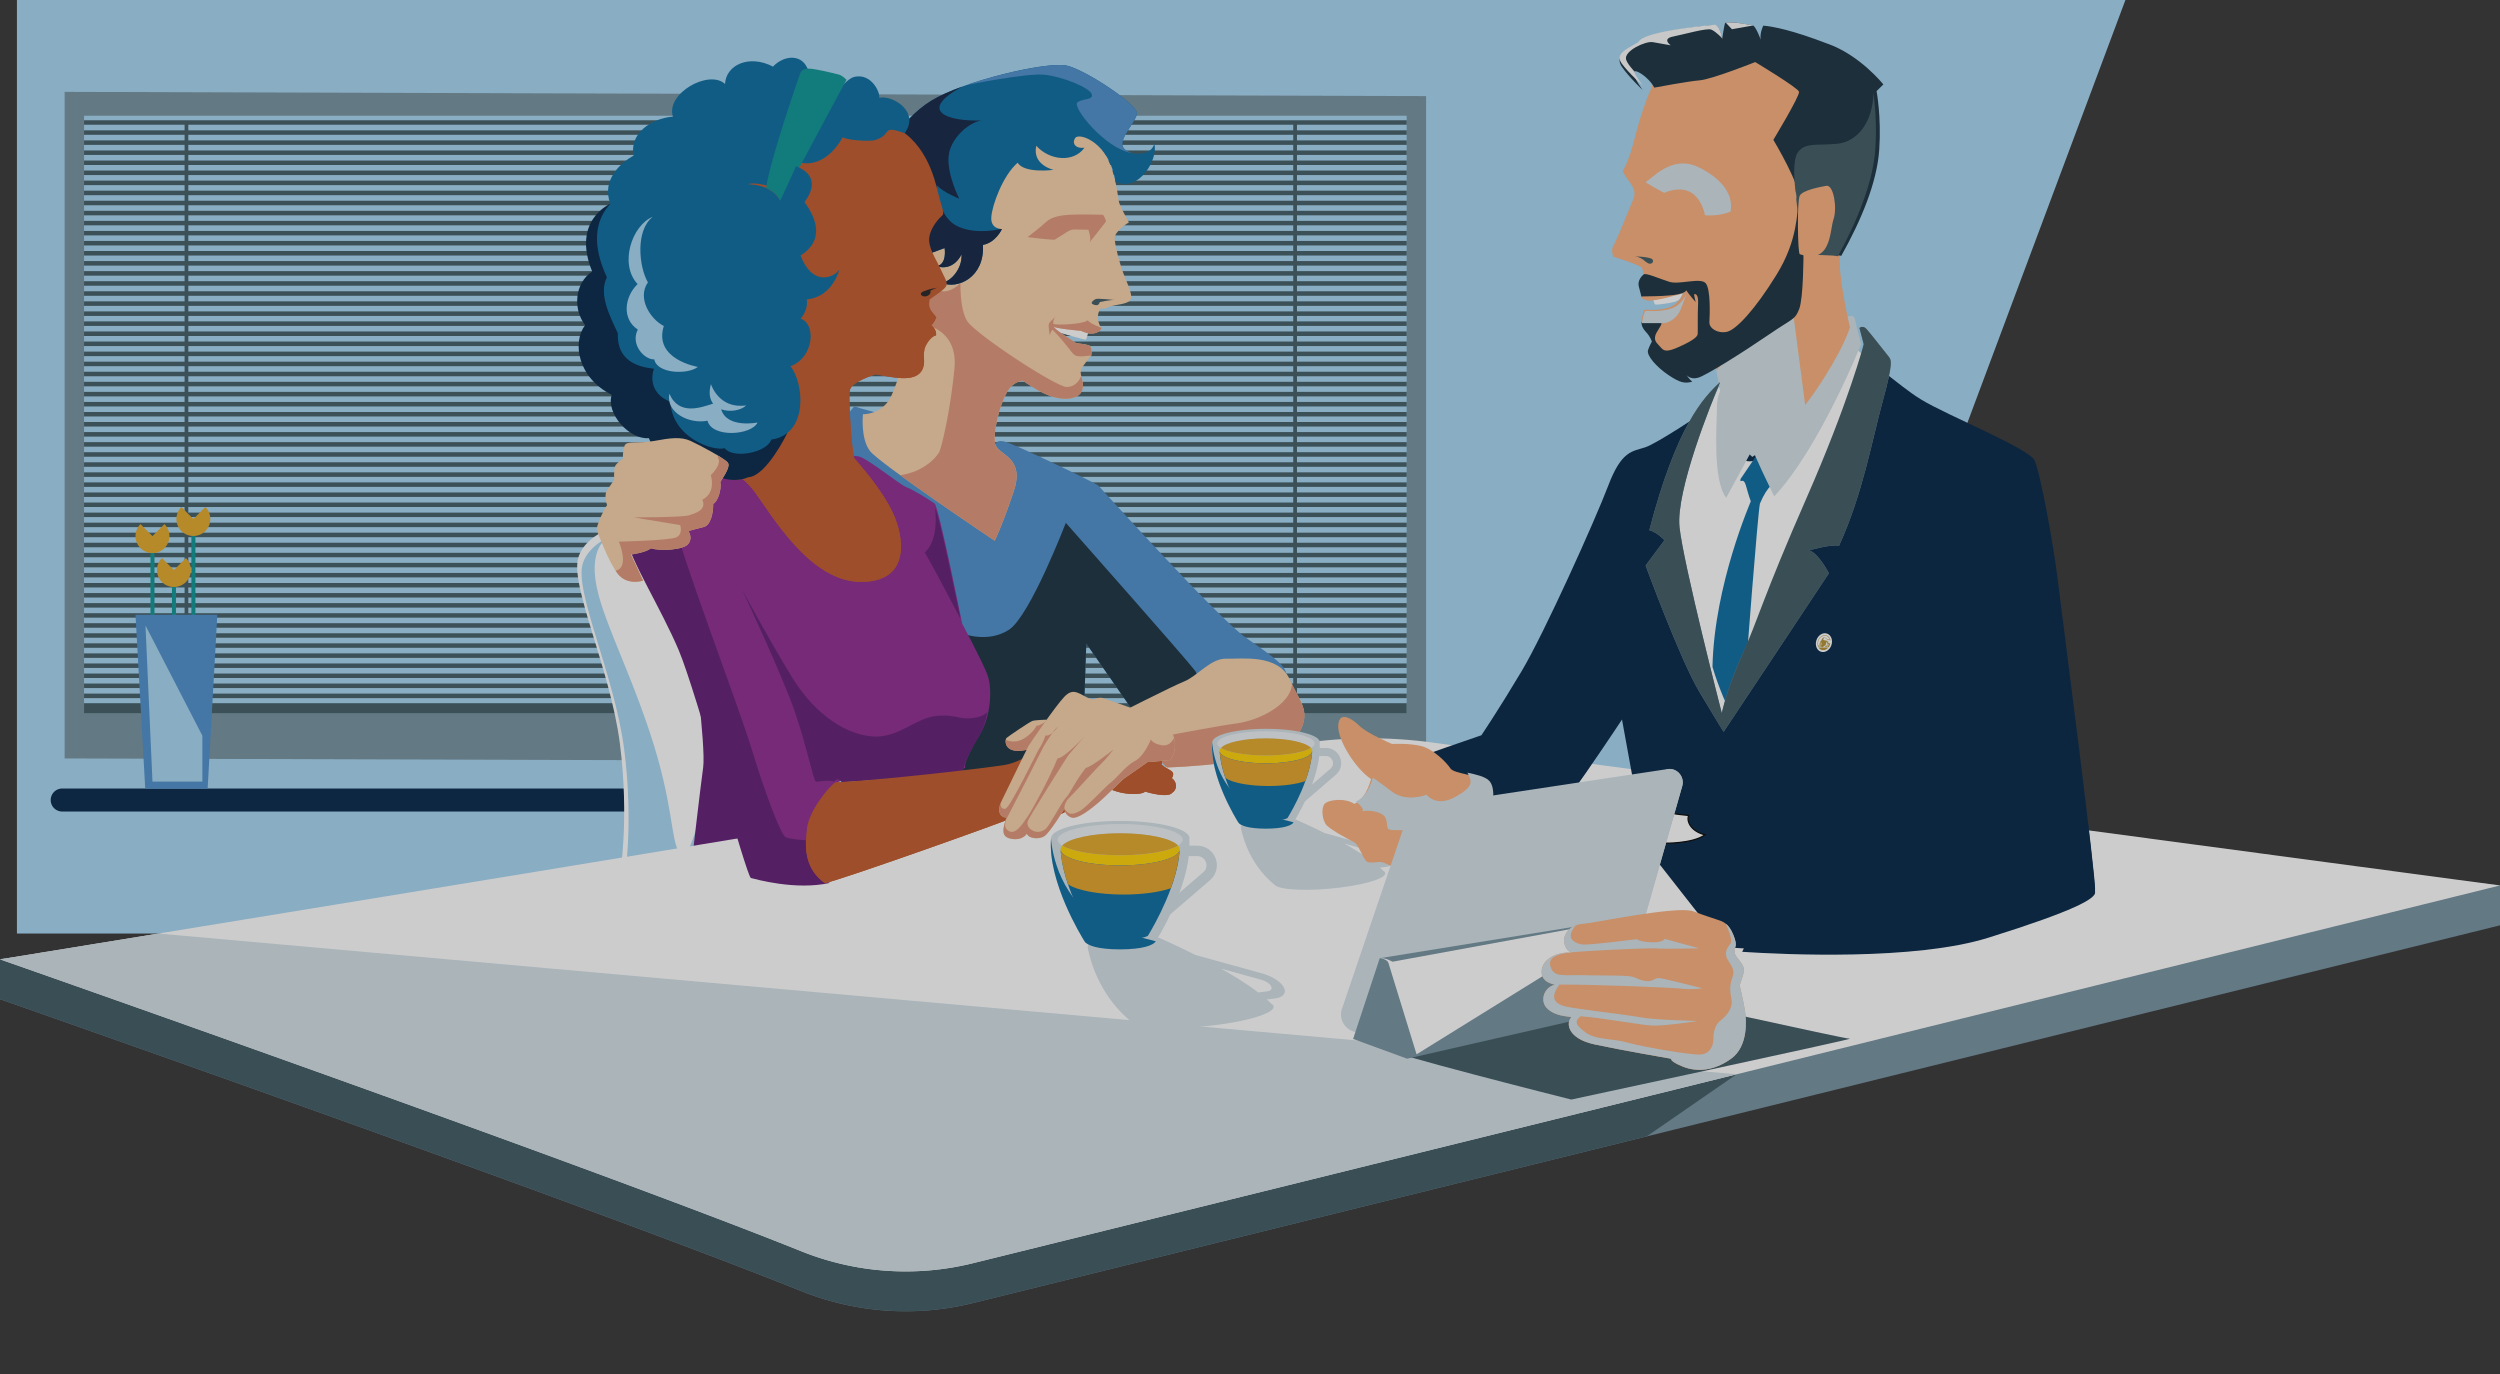 <svg width="673" height="370" xmlns="http://www.w3.org/2000/svg">
    <rect width="100%" height="100%" fill="#333333" stroke="none"/>
    <g fill-rule="nonzero" fill="none" opacity=".75">
        <path fill="#A6D5F2" d="M4.554 0v251.31h473.684L572.164 0z"/>
        <path fill="#73909E" d="M383.905 205.302 17.4 204.17V24.732l366.504 1.145z"/>
        <path fill="#A6D5F2" d="M22.623 31.159h356.059v160.78H22.622z"/>
        <path fill="#3E5A63" d="M22.623 32.371h356.059v1.213H22.622zM22.623 35.08h356.059v1.213H22.622zM22.623 37.789h356.059v1.213H22.622zM22.623 40.498h356.059v1.213H22.622zM22.623 43.207h356.059v1.213H22.622zM22.623 45.916h356.059v1.213H22.622zM22.623 48.625h356.059v1.213H22.622zM22.623 51.334h356.059v1.213H22.622zM22.623 54.043h356.059v1.213H22.622zM22.623 56.752h356.059v1.213H22.622zM22.623 59.45h356.059v1.213H22.622zM22.623 62.159h356.059v1.213H22.622zM22.623 64.868h356.059v1.213H22.622zM22.623 67.577h356.059v1.213H22.622zM22.623 70.286h356.059v1.213H22.622zM22.623 72.994h356.059v1.213H22.622zM22.623 75.703h356.059v1.213H22.622zM22.623 78.412h356.059v1.213H22.622zM22.623 81.121h356.059v1.213H22.622zM22.623 83.83h356.059v1.213H22.622zM22.623 86.528h356.059v1.213H22.622zM22.623 89.237h356.059v1.213H22.622zM22.623 91.946h356.059v1.213H22.622zM22.623 94.655h356.059v1.213H22.622zM22.623 97.364h356.059v1.213H22.622zM22.623 100.073h356.059v1.213H22.622zM22.623 102.782h356.059v1.213H22.622zM22.623 105.491h356.059v1.213H22.622zM22.623 108.2h356.059v1.213H22.622zM22.623 110.908h356.059v1.213H22.622zM22.623 113.606h356.059v1.213H22.622zM22.623 116.315h356.059v1.213H22.622zM22.623 119.024h356.059v1.213H22.622zM22.623 121.733h356.059v1.213H22.622zM22.623 124.442h356.059v1.213H22.622zM22.623 127.151h356.059v1.213H22.622zM22.623 129.86h356.059v1.213H22.622zM22.623 132.569h356.059v1.213H22.622zM22.623 135.278h356.059v1.213H22.622zM22.623 137.987h356.059v1.213H22.622zM22.623 140.696h356.059v1.213H22.622zM22.623 143.393h356.059v1.213H22.622zM22.623 146.102h356.059v1.213H22.622zM22.623 148.811h356.059v1.213H22.622zM22.623 151.52h356.059v1.213H22.622zM22.623 154.229h356.059v1.213H22.622zM22.623 156.938h356.059v1.213H22.622zM22.623 159.647h356.059v1.213H22.622zM22.623 162.356h356.059v1.213H22.622zM22.623 165.065h356.059v1.213H22.622zM22.623 167.774h356.059v1.213H22.622zM22.623 170.471h356.059v1.213H22.622zM22.623 173.18h356.059v1.213H22.622zM22.623 175.889h356.059v1.213H22.622zM22.623 178.598h356.059v1.213H22.622zM22.623 181.307h356.059v1.213H22.622zM22.623 184.016h356.059v1.213H22.622zM22.623 186.725h356.059v1.213H22.622zM22.623 189.309h356.059v2.675H22.622z"/>
        <path fill="#3E5A63" d="M49.688 32.984h1v157.663h-1zM348.14 32.984h1v157.663h-1z"/>
        <path d="M551.398 218.462H16.744a3.09 3.09 0 0 1-3.093-3.094 3.09 3.09 0 0 1 3.093-3.095H551.41a3.09 3.09 0 0 1 3.093 3.095 3.107 3.107 0 0 1-3.105 3.094z" fill="#002246"/>
        <path fill="#079393" d="M40.511 144.821h1.076v30.388h-1.076z"/>
        <path d="m41.044 144.323-3.229-3.23a4.578 4.578 0 0 0 0 6.46 4.573 4.573 0 0 0 6.457 0 4.578 4.578 0 0 0 0-6.46l-3.228 3.23z" fill="#E2A525"/>
        <path fill="#079393" d="M46.289 153.957h1.076v30.388h-1.076z"/>
        <path d="m46.821 153.458-3.228-3.23a4.578 4.578 0 0 0 0 6.46 4.573 4.573 0 0 0 6.457 0 4.578 4.578 0 0 0 0-6.46l-3.229 3.23z" fill="#E2A525"/>
        <path fill="#079393" d="M51.523 140.22h1.076v30.388h-1.076z"/>
        <path d="m52.055 139.72-3.229-3.23a4.578 4.578 0 0 0 0 6.461 4.573 4.573 0 0 0 6.458 0 4.578 4.578 0 0 0 0-6.46l-3.229 3.23z" fill="#E2A525"/>
        <path fill="#498DCB" d="M55.895 212.285h-16.8l-2.617-46.778h22.023z"/>
        <path fill="#A6D5F2" d="m39.163 168.375 15.316 29.673v12.355H41.044z"/>
        <path d="M169.284 140.752s-10.864 1.69-13.504 9.034c-2.64 7.345 8.44 29.912 11.08 50.303 2.639 20.39 0 35.771 0 35.771l19.428-4.284s8.406-6.597 9.267-20.062c.86-13.466-11.714-63.893-26.271-70.762z" fill="#FFF"/>
        <g fill="#A6D5F2">
            <path d="M190.48 208.295c-.057 4.307-4.815 25.366-7.455 21.535-2.64-3.83-1.518-12.932-8.122-32.756-6.594-19.825-14.252-33.245-14.784-42.754-.317-5.792 1.7-8.376 3.33-9.521-2.673 1.383-5.358 3.49-6.49 6.676-2.64 7.345 8.439 29.912 11.079 50.302 2.64 20.391 0 35.772 0 35.772l19.428-4.284s4.17-3.299 6.933-9.952c-1.756-8.229-3.885-17.523-3.92-15.018z"/>
        </g>
        <path d="M186.288 172.296s3.795 28.609 3.002 34.31c-.793 5.701-3.002 24.97-3.002 24.97l24.72-4.489-24.72-54.79z" fill="#601973"/>
        <path d="M503.83 147.326s35.99 1.69 38.63 9.034c2.64 7.345-8.44 29.912-11.08 50.303-2.639 20.39 0 35.771 0 35.771l-19.428-4.284s-33.125-8.07-33.974-21.536c-.861-13.465 11.306-62.43 25.852-69.288z" fill="#FFF"/>
        <g fill="#A6D5F2">
            <path d="M507.772 214.857c.057 4.308 4.815 25.367 7.454 21.536 2.64-3.831 1.518-12.933 8.123-32.757 6.593-19.824 14.251-33.244 14.784-42.754.317-5.792-1.7-8.376-3.331-9.52 2.674 1.382 5.358 3.49 6.491 6.675 2.64 7.345-8.44 29.912-11.08 50.303-2.639 20.391 0 35.772 0 35.772l-19.428-4.285s-4.169-3.298-6.933-9.951c1.756-8.218 3.886-17.523 3.92-15.019z"/>
        </g>
        <g>
            <path d="M385.468 210.607 673 238.297V249.1L261.895 350.793a75.35 75.35 0 0 1-46.153-3.208C155.667 323.476 0 268.99 0 268.99V258.19s282.683-35.307 346.69-46.732a125.013 125.013 0 0 1 38.778-.85z" fill="#73909E"/>
            <path d="M0 258.178v10.802s155.667 54.485 215.754 78.594a75.35 75.35 0 0 0 46.153 3.207l181.382-44.862 24.221-16.73-326.57-48.999C65.706 249.972 0 258.178 0 258.178z" fill="#3C5762"/>
            <path d="M385.468 199.873 673 238.365 261.895 340.06a75.35 75.35 0 0 1-46.153-3.208C155.667 312.743 0 258.257 0 258.257s271.978-44.204 346.69-57.545a125.36 125.36 0 0 1 38.778-.839z" fill="#FFF"/>
            <path d="M42.607 251.31C16.562 255.56 0 258.256 0 258.256s155.667 54.486 215.754 78.594a75.35 75.35 0 0 0 46.153 3.208L467.52 289.2 42.607 251.309z" fill="#D1DFE6"/>
        </g>
        <path d="M268.024 119.817s-.17-1.507 2.311-.974c2.481.532 24.697 11.22 25.33 11.878.635.658 32.299 35.772 39.685 40.918 7.386 5.146 11.476 7.923 10.955 10.688-.533 2.777-35.232 12.412-37.6 12.933-2.379.533-4.191-4.624-4.191-4.624l-12.077-17.422s-1.053 28.937-.838 30.24c.215 1.304-44.114 11.279-45.496 11.506-1.393.226-22.634-96.4-22.102-97.194.532-.794 5.676-8.626 6.072-8.342.385.306 37.951 10.393 37.951 10.393z" fill="#498DCB"/>
        <path d="M321.756 180.616c-2.243-3.038-34.836-39.864-34.836-39.864s-9.63 25.084-15.305 28.779c-5.675 3.695-12.405 1.054-12.801.93l-6.31 39.863s19.236-3.503 25.603-2.811c7.612-1.904 13.56-3.56 13.48-4.035-.215-1.304.839-30.24.839-30.24l12.076 17.42s1.824 5.146 4.192 4.625c.521-.114 2.583-.669 5.506-1.485 3.738-3.196 9.73-10.235 7.556-13.182z" fill="#142E3D"/>
        <path d="M300.254 192.506s15.316-7.787 18.636-9.113c3.319-1.326 7.091-6.2 11.181-6.075 4.09.136 13.99-1.417 17.152 5.621 3.16 7.04 6.072 8.626 1.71 15.755-4.35 7.13-34.835 7.9-34.835 7.9l-13.844-14.088z" fill="#F7CFA7"/>
        <path d="M332.847 194.75c-4.543.59-18.908 3.287-25.852 4.613l7.114 7.243s30.474-.77 34.836-7.9c4.09-6.699 1.778-8.501-1.145-14.542-.362 5.53-8.893 9.793-14.953 10.586z" fill="#DF9477"/>
        <g>
            <path d="M292.913 89.724s-.442 1.428-.544 1.678c-.102.25-7.918-2.075-7.918-2.075s-1.031-1.518-.782-1.428c.25.091 1.087 0 1.087 0l6.775.737 1.382 1.088z" fill="#FFF"/>
            <path d="M302.486 73.777c-1.133-2.981-2.266-7.368-2.413-9.499-.136-2.13 3.829-4.398 3.829-4.398s-1.847-3.264-2.55-5.1c-.713-1.848-.566-12.48-8.643-18.997-8.077-6.517-25.648-6.948-35.99-1.564-10.344 5.384-13.176 16.73-13.323 25.095-.148 8.365 1.416 18.146 13.322 21.83 0 0 .283 6.234.714 7.798.43 1.564 16.154 12.763 22.102 16.163 5.948 3.4 10.91 2.55 11.76 0 .849-2.55-.998-4.25-.137-5.814.85-1.565 2.617-3.593 2.617-3.593s.43-1.984-.589-2.743c-1.87-.522-3.455-.454-3.727-.726-.499-.499-5.574-3.412-5.79-4.33.352.567 7.263 1.156 7.263 1.156s1.8.805 2.65.737c2.13.148 2.957-1.394 2.957-1.394s-1.416-1.825-.85-4.092c.567-2.267.998-.6 2.266-1.45 1.28-.85 4.396-.715 5.948-1.7 1.563-.998-.283-4.399-1.416-7.38z" fill="#F7CFA7"/>
            <path d="M300.039 80.759s-4.362-.465-4.962-.284c-.6.182-1.314.816-1.167 1.168.147.351 1.2.668 1.631.43.43-.249.533-.77.533-.77s2.911-.612 3.965-.544z" fill="#3C5762"/>
            <path d="M269.723 61.66s-3.081.102-2.866-3.185c.215-3.298 3.138-11.267 7.092-14.667 1.824 2.981 9.663 1.916 9.663 1.916s-5.811-1.281-4.644-6.484c3.613 4.035 10.093 4.568 12.96.533-2.334.317-3.512-1.168-2.447-2.664 1.064-1.485 9.232 1.258 10.773 11.788 6.333 3.095 11.646-6.154 10.479-10.2-.85 3.615-7.114 3.297-8.394.951-1.28-2.335 3.511-6.8 3.715-9.135.204-2.335-13.707-11.698-18.919-12.865-5.21-1.168-27.63 4.035-36.444 9.464-8.825 5.418-13.923 16.05-15.09 20.312-1.166 4.25 2.232 17.33 3.4 19.246-2.98 0-4.147-2.766-4.147-2.766s-1.597 3.831 1.167 7.764c-2.232-.532-3.512-5.848-3.512-5.848s-1.065 7.98 1.382 11.062c2.447 3.083 8.02 3.48 16.438 1.1-.93-4.285-.08-9.714-.08-9.714l4.033-1.485s.748 4.364-2.13 4.885c0 0 4.147 1.7 6.696-3.185.215 3.933-2.98 7.447-5.415 7.651 4.463 1.916 11.691-1.598 11.159-10.201 3.534-.657 5.131-4.273 5.131-4.273z" fill="#066AA0"/>
            <path d="M259.018 23.315c-3.274 1.19-6.197 2.482-8.315 3.786-8.825 5.418-13.923 16.05-15.09 20.311-1.167 4.25 2.232 17.33 3.398 19.246-2.979 0-4.146-2.765-4.146-2.765s-1.597 3.83 1.167 7.764c-2.232-.533-3.512-5.849-3.512-5.849s-1.065 7.969 1.382 11.063c2.447 3.083 8.02 3.48 16.438 1.1-.929-4.285-.08-9.714-.08-9.714l4.034-1.485s.747 4.364-2.13 4.885c0 0 4.146 1.7 6.695-3.185.215 3.933-2.98 7.447-5.415 7.65 4.464 1.916 11.691-1.597 11.159-10.2 3.512-.635 5.098-4.25 5.098-4.25s-.17 0-.408-.023c0 0-6.174 1.62-11.283-.613-5.098-2.232-5.846-9.464-5.846-11.164 1.915 2.018 6.06 3.616 6.06 3.616s-3.296-6.484-2.865-11.38c.43-4.885 5.528-9.25 8.927-9.68-9.222.306-17.412-2.505-5.268-9.113z" fill="#0D2142"/>
            <path d="M304.536 41.122c-.985-.295-1.812-.771-2.186-1.462-1.28-2.335 3.512-6.801 3.716-9.136.215-2.346-13.708-11.697-18.92-12.865-3.783-.85-16.675 1.678-26.825 5.203.634-.125 15.871-3.174 20.652-2.766 4.882.43 12.325 3.514 12.914 5.214.59 1.7-2.175 1.065-3.817 2.233-1.654 1.167 7.443 12.434 14.432 13.601 0-.011.023-.022.034-.022z" fill="#498DCB"/>
            <path d="M293.344 65.196s4.033-5.032 4.316-5.463c.283-.43-.703-1.916-.703-1.916s-6.117-.192-9.153 0c-2.436.148-4.792.601-6.208 1.939-1.416 1.348-4.973 4.08-4.973 4.08s4.961.635 7.227.714c3.33-1.915 3.897-2.765 5.313-2.765s3.83.068 3.83.068.849 2.425.35 3.343z" fill="#DF9477"/>
            <path d="M278.118 102.589s-4.124-1.19-6.514 2.176c-2.39 3.366-4.566 12.275-3.58 15.052.986 2.777 7.873 3.333 4.928 12.253-2.945 8.92-5.166 13.488-5.166 13.488s-31.029-20.787-33.6-24.154c-2.572-3.366-1.881-9.895-1.881-9.895s4.645.204 7.228-4.148c2.571-4.364 9.108-28.518 9.3-30.502.193-1.983-.793-4.953.793-4.16 1.586.794 0 3.956 3.365 5.747 3.353 1.769 25.127 24.143 25.127 24.143z" fill="#F7CFA7"/>
            <path d="M291.293 105.105c.521-1.575.023-2.822-.238-3.922 0 0-.963 2.993-3.886 2.993-2.922 0-24.832-14.418-26.848-17.818-2.006-3.4-1.745-10.167-1.745-10.167s-3.535 3.785-6.65 1.519c-3.115-2.267-3.229-4.364-3.229-4.364l-.532 2.584c.215.238.43.476.668.703 0 .08-.01.147-.01.226-.08.771-1.134 4.965-2.539 10.02-.01.034 11.839.272 10.65 12.355-1.19 12.082-3.558 21.58-4.158 22.578-.51.85-3.546 5.1-10.468 6.12 10.003 7.278 25.467 17.649 25.467 17.649s2.22-4.557 5.166-13.488c2.945-8.932-3.931-9.487-4.928-12.253-.986-2.777 1.19-11.686 3.58-15.052 1.064-1.496 2.47-2.097 3.704-2.29a90.472 90.472 0 0 0 4.226 2.63c5.959 3.378 10.92 2.527 11.77-.023zM256.095 80.93c.215.068.408.158.623.226 0 0 .011.136.023.352-.227-.204-.43-.397-.646-.578z" fill="#DF9477"/>
            <g fill="#DF9477">
                <path d="m284.167 85.292.284-.226s-.125.079-.284.226zM293.185 92.955c-1.87-.522-3.455-.454-3.727-.726-.499-.499-5.574-3.412-5.79-4.33.352.567 7.263 1.156 7.263 1.156s1.8.805 2.65.737c1.915.125 2.685-.918 2.912-1.303-.045-.159-.09-.284-.09-.284s-3.093-1.11-3.547-1.995c-1.438 1.134-8.36 1.35-9.3.998-.136-1.02.294-1.62.6-1.916-.555.454-1.767 1.485-1.847 2.052-.101.748.295 2.97.295 2.97s.181-1.043.748-1.53c3.908 3.955 5.007 6.188 5.993 6.834.985.646 3.999.08 4.418.09.011-.01.43-1.994-.578-2.753z"/>
            </g>
        </g>
        <g>
            <path d="M226.958 123.116s1.914-.658 4.18-.25c2.254.408 11.26 7.742 12.949 8.331 1.688.59 6.434 3.56 7.522 4.353 1.087.793 7.42 32.371 7.42 32.371s5.54 10.292 6.831 13.862c1.292 3.57.895 10.995-1.982 15.744-2.878 4.75-4.35 8.025-4.056 9.113.295 1.088-32.853 3.174-32.853 3.174s-4.95 2.074-7.228 9.113c-2.277 7.038 1.292 17.228 3.66 17.817-9.2 2.075-20.075-1.02-21.264-1.314-1.19-.295-14.66-49.963-19.406-61.252-4.747-11.29-13.323-24.845-14.036-30.093-.714-5.248-1.7-12.774 1.166-14.95 2.867-2.177 25.433-4.75 27.608-4.75 2.175-.022 29.489-1.27 29.489-1.27z" fill="#8D278E"/>
            <path d="M219.062 226.34c-2.345-.125-6.775-.443-7.636-1.02-1.19-.794-5.041-10.497-9.006-23.463-3.954-12.967-19.497-53.17-20.879-61.705-.997-6.132 3.965-11.392 6.854-13.885-3.954.51-8.485 1.179-12.11 1.893-2.3 3.65-5.563 8.818-8.089 12.774.147 1.416.329 2.822.51 4.08.714 5.248 9.278 18.815 14.036 30.093 4.747 11.29 18.228 60.957 19.406 61.252 1.19.295 12.054 3.4 21.264 1.315-1.722-.397-4.01-5.747-4.35-11.335z" fill="#601973"/>
            <path d="M235.783 100.775s-6.661 1.882-7.047 4.364c-.396 2.471.6 17.421 1.292 18.317.69.895 7.126 7.82 10.286 14.553 3.172 6.733 4.849 18.748-8.711 18.634-13.56-.113-23.745-17.84-28.401-24.176-4.656-6.336-13.878-10.201-15.35-10.303 5.947-1.383 12.778-8.309 16.54-16.231 3.76-7.923 4.746-14.407 4.746-14.407l26.645 9.25z" fill="#C15728"/>
            <path d="M212.197 88.364s3.126 7.288 8.723 8.728c5.596 1.45 16.245 4.42 21.66 4.692 5.415.272 6.435-2.505 6.129-5.656-.306-3.15 2.186-5.678 3.285-5.871.25-1.474-1.291-2.675-1.291-2.675s.543-.51 1.348-2.222c-1.484-1.904-2.255-2.335-1.779-4.749 1.292-.986 3.15-2.074 4.18-3.219 1.043-1.145-.215-2.595-1.257-4.987-1.042-2.392-3.387-5.633-3.036-8.456.351-2.833 2.775-5.327 3.5-5.95.725-.624-.18-2.154-1.11-6.03-.929-3.877-3.489-15.075-13.81-18.702-17.536-6.166-21.06-13.477-40.012 2.845-11.034 9.498-12.416 22.442-8.35 33.482 4.068 11.04 11.522 16.64 21.82 18.77z" fill="#C15728"/>
            <path d="M248.947 93.884c-.77 1.62-1.994 5.01-6.922 4.715-4.917-.295-13.085-6.143-17.537-12.502-4.452-6.37-2.923-8.648-2.923-8.648s-4.203.76-4.837.555c-.634-.192-4.112 9.895-4.112 9.895s8.711 17.818 8.111 23.417c-.589 5.588-5.143 13.92-8.78 14.61-3.636.692-15.169 1.678-15.826 1.486l.805 1.756c1.02.08 2.05.023 3.036-.215 1.2 1.065 2.322 2.233 3.262 3.502 4.656 6.336 14.84 24.064 28.401 24.177 13.56.113 11.873-11.901 8.712-18.634-3.172-6.733-9.595-13.658-10.286-14.554-.692-.895-1.677-15.845-1.292-18.316.385-2.471 7.046-4.364 7.046-4.364h-.01c2.593.533 4.995.93 6.808 1.02 5.415.272 6.434-2.505 6.128-5.656-.102-.793 0-1.553.216-2.244z" fill="#C15728"/>
            <path d="M164.3 54.86s-10.514 4.408-4.884 18.236c-4.712 3.083-5.245 10.11-1.891 14.43-3.467 4.5-2.141 14.11 7.148 18.747-1.597 5.043 4.792 12.15 9.992 11.674 2.039 5.395 9.437 8.014 13.458 5.305 1.428 4.454 8.281 7.413 13.334 5.214 4.905-.306 10.49-11.902 10.49-11.902l-30.78-40.045L164.3 54.86z" fill="#002246"/>
            <path d="M252.345 77.449s-1.778.295-2.401.51c-.669.227-.952.329-1.27.442-.622.227-1.098.737-.532 1.145.782.578 1.938.113 2.255-.544.317-.658-.046-.68-.046-.68s1.688-.828 1.994-.873z" fill="#231F20"/>
            <path d="M251.994 90.268s-1.325.442-2.062.726c-.736.283-7.986-3.854-8.236-4.659 1.598.952 5.869 1.95 8.995 1.247a3.039 3.039 0 0 1 1.303 2.686zM228.725 68.223s1.031-5.577 2.402-7.651c1.382-2.074 4.509-3.06 6.559-3.31 2.062-.25 9.21 1.236 10.128.76.714.464-3.025 5.893-4.532 7.06-1.144-2.799-1.858-3.331-1.858-3.331s-6.287.476-7.782 5.055c-2.04 1.077-4.917 1.417-4.917 1.417z" fill="#C15728"/>
            <path d="M201.514 49.645s10.626-.43 9.663 10.643c5.257 2.301 4.146 9.136 2.685 11.346 2.526 2.505.566 4.273.566 4.273s5.563 4.546 1.088 9.884c4.203 1.247 3.704 10.44-2.73 12.808 3.614 4.353 5.007 18.317-5.144 19.734-1.314 3.672-10.445 5.202-12.54 2.323-3.048.862-14.06-2.686-14.682-12.513-4.362-1.689-5.574-5.452-4.362-8.886-4.588-.477-10.014-2.245-9.742-9.567-2.22-4.783-5.2-10.45-2.946-15.04-1.744-3.934-5.449-12.797.93-19.79-2.482-6.564 3.024-11.177 6.275-12.979-1.2-5.803 4.554-9.986 10.57-10.484-1.971-6.268 9.72-12.786 14.036-8.796.25-5.146 6.503-8.013 12.915-4.67 2.956-3.173 8.145-3.604 9.55 1.258-4.226 7.424-10.729 30.853-10.729 30.853s-4.531-1.145-5.403-.397z" fill="#066AA0"/>
            <path d="M213.93 41.745c.17-.533 11.43-20.062 16.12-21.07 4.69-1.01 6.99 4.465 6.628 5.655 3.59-.816 11.124 3.775 6.842 9.51-6.57-2.278-3.092.283-7.828 1.836-1.801.59-8.825-.113-8.768-.793-5.155 8.988-11.839 7.537-13.742 5.769-1.914-1.791.748-.907.748-.907z" fill="#066AA0"/>
            <path d="M187.863 98.77s-12.02-1.984-9.165-11.018c-3.535-1.757-7.284-7.424-4.282-11.743-2.413-4.125-3.433-13.998 1.325-17.647-5.596 2.232-9.142 12.706-4.1 18.112-3.637 3.537-4.215 9.464.056 12.241-2.073 4.058 1.835 8.184 4.43 8.025.78 3.933 9.073 4.149 11.736 2.03z" fill="#A6D5F2"/>
            <path d="M252.05 85.36c.035-.147-1.03.408-1.925-.929-3.66 3.298-8.417 1.904-8.417 1.904s1.858 1.111 3.081 1.134c1.71.022 1.45.691 4.894.102l1.02.011s1.02-.884 1.348-2.222z" fill="#C15728"/>
            <path d="M194.139 110.183c2.345.85 5.38.306 6.729-1.054-7.42 1.077-9.482-5.735-9.482-5.735-.668 2.403-.306 4.114.589 5.259-3.206 1.009-9.222 3.366-11.782-2.686-1.053 5.066 5.359 8.285 10.264 7.288 1.2 4.692 11.85 3.944 13.47.487-.012 0-8.248 1.666-9.788-3.559z" fill="#A6D5F2"/>
            <path d="M243.033 83.388c.136-.056-1.155 1.576-1.314 2.71-.159 1.144-.408 1.926-.317 1.79.09-.136-.669-.43-.295-1.768.374-1.338.94-2.335 1.926-2.732z" fill="#C15728"/>
            <path d="M215.278 20.107s.295-1.552 2.107-1.643c1.824-.09 7.284 1.337 8.35 1.587 1.064.25 2.13 1.44 2.13 1.44s-13.018 24.142-14.773 27.678c-1.756 3.537-2.72 5.395-2.72 5.395s-1.019-2.72-4.123-3.933c.895-7.22 9.029-30.524 9.029-30.524z" fill="#079393"/>
            <path d="M214.292 44.749c.895.396 7.443 2.595 2.3 9.668 3.5 4.806 5.155 10.44-1.076 14.361 3.104 8.195 8.723 6.211 10.479 3.774-1.915 5.894-5.993 8.615-11.351 8.025-5.359-.59-7.194-13.953-7.194-13.953s1.269-10.915 1.677-11.017c.396-.102 5.165-10.858 5.165-10.858z" fill="#066AA0"/>
            <path d="M173.124 156.315s-4.35 1.484-6.922-1.984c-2.571-3.468-4.939-10.201-5.483-11.391-.543-1.19 2.425-6.835 2.72-6.926 0 0-.986-2.572 0-4.057.985-1.485 1.88-2.743 1.88-2.743s-.102-3.004.294-3.786c.397-.793 2.073-1.984 2.073-1.984s-.102-2.278.499-3.559c.589-1.292 3.557-.396 7.919-1.19 4.35-.793 7.227-1.19 9.799 0 2.571 1.19 9.074 4.659 10.026 5.838.951 1.19-1.915 4.85-2.017 5.247.397 2.075-.759 5.35-1.914 5.838.034 2.278-.623 5.746-2.515 6.234-1.904.498-4.18 1.088-4.18 1.088s1.29 1.78 0 3.468c-1.292 1.678-7.625 1.984-10.094 1.19-1.382 1.19-5.348 1.678-5.348 1.678l3.263 7.039z" fill="#F7CFA7"/>
            <path d="M195.917 124.533c-.317-.397-1.28-1.066-2.503-1.803-.046.136-.26.272-.17.397 1.257 1.904-1.903 4.772-1.903 4.772s1.586 4.681-2.277 6.63c1.291 2.846-2.108 3.684-3.467 4.16-1.733.612-15.044.59-15.044.59l12.563 2.074s.793 2.38-.986 3.264c-1.778.896-15.531 1.19-15.531 1.19s2.99 7.028-.884 7.821c.159.238.317.476.487.692 2.572 3.468 6.922 1.983 6.922 1.983l-3.263-7.027s3.954-.499 5.348-1.678c2.47.794 8.802.5 10.093-1.19 1.292-1.677 0-3.468 0-3.468s2.277-.59 4.18-1.088c1.904-.499 2.55-3.956 2.516-6.234 1.155-.499 2.31-3.763 1.914-5.838.09-.396 2.957-4.057 2.005-5.247z" fill="#DF9477"/>
            <path d="M265.804 191.69c-.691.657-1.609 1.19-2.821 1.428-4.792.93-5.189-.93-10.864-.397-5.676.533-10.162 5.94-17.016 5.543-6.865-.397-15.44-5.418-21.898-15.97-6.469-10.553-13.459-23.622-13.459-23.622s10.955 23.36 14.252 33.006c3.296 9.635 5.018 18.748 5.675 18.748.658 0 3.852-.533 4.826 0 1.201-1.485 2.096.17 2.096.17s33.148-2.075 32.853-3.174c-.294-1.088 1.19-4.352 4.056-9.113 1.144-1.915 1.892-4.262 2.3-6.62zM258.553 166.584c-1.416-6.971-5.664-27.543-6.82-29.855 1.02 9.373-2.786 11.969-2.786 11.969s.77 1.315 2.65 4.749c1.61 2.936 5.778 10.892 6.956 13.137z" fill="#601973"/>
            <path d="M273.824 219.63c0 .396-49.574 18.033-51.817 18.1-5.675-4.148-5.324-10.087-4.77-14.712.556-4.624 5.461-10.824 7.625-12.411 11.17-.453 40.817-3.831 45.96-4.75 5.143-.929 12.666-6.868 13.323-6.993.657-.136 5.494-3.083 6.684-2.89 1.19.193 16.777 5.645 18.703 6.63 1.926.987 3.761 1.633 3.116 3.265 2.027 1.632 4.01 1.53 2.82 3.616 1.44 1.043 1.484 3.072.102 3.91-1.042 1.53-6.83-.102-7.318-.294-.895.94-4.894.793-7.42.045s-6.367-2.539-6.48-2.38c-1.314 1.904-3.546 5.554-8.02 8.025-4.782 2.63-12.508.838-12.508.838z" fill="#C15728"/>
            <path d="M315.468 209.485c1.19-2.074-.793-1.984-2.82-3.616.26-.646.113-1.145-.272-1.564-3.795-.623-19.678-2.188-21.695-1.655-2.186.567-4.746 6.733-4.746 6.733s-15.555 6.12-18.704 6.835c-3.15.714-40.273 9.702-44.227 10.291-2.005.306-4.282.295-6.038.216-.057 3.797.816 7.9 5.053 10.994 2.243-.068 51.817-17.704 51.817-18.101 0 0 7.714 1.79 12.506-.839 4.475-2.46 6.707-6.12 8.021-8.025.113-.17 3.954 1.633 6.48 2.38 2.526.749 6.537.896 7.42-.045.499.193 6.288 1.837 7.319.295 1.37-.839 1.325-2.868-.114-3.9z" fill="#C15728"/>
            <g>
                <path d="M281.754 193.73s-3.047.09-3.829.34c-.781.26-6.616 4.25-7 4.602-.386.351-.907 4.386 5.063 3.264 5.959-1.11 5.766-8.206 5.766-8.206z" fill="#F7CFA7"/>
                <path d="M278.934 195.419c0 .623-2.39 3.445-4.86 4.046-1.394.34-2.572.034-3.342-.295-.182 1.134.35 3.684 5.245 2.766 5.234-.975 5.72-6.563 5.766-7.911-.238.204-1.597 1.303-2.81 1.394z" fill="#DF9477"/>
                <path d="M308.977 205.121c.023.147 4.95-.487 5.404-.351l.453.124s1.745-1.892 1.439-4.987c-.306-3.094-1.79-4.658-4.645-6.324-2.843-1.655-14.274-5.543-14.875-5.69-.6-.16-.974-.046-2.832.419-3.274-1.258-4.803-3.502-7.397-.748-2.595 2.743-9.21 12.547-9.64 13.239-.431.691-6.458 13.261-7.285 14.87-.827 1.621-1.167 4.228 1.325 4.444-1.121 3.253-1.291 5.02.918 5.61 2.209.59 3.92-.238 4.588-1.303.487 1.326 3.127 1.62 4.645.725 1.518-.895 5.471-7.47 5.471-7.47s.08 1.871 1.994 2.415c1.915.544 6.639-3.434 9.142-5.826 2.493-2.391 4.736-4.556 4.736-4.556l6.56-4.59z" fill="#F7CFA7"/>
                <g fill="#DF9477">
                    <path d="M314.823 204.894s1.744-1.892 1.438-4.987a9.692 9.692 0 0 0-.204-1.235c-.101-.068-.86 2.346-3.307 1.938-2.47-.408-2.935-1.553-2.935-1.553s-1.756 4.455-4.27 5.792c-2.504 1.338-4.419 4.08-6.492 5.78-2.062 1.7-6.808 6.937-8.474 7.754-1.665.827-2.764 1.224-4.055-.715 0 0 .079 1.87 1.994 2.415 1.914.544 6.638-3.435 9.142-5.826 2.492-2.392 4.735-4.557 4.735-4.557l6.57-4.579c.023.147 4.951-.487 5.405-.351l.453.124z"/>
                    <path d="M287.928 214.676c.692-.578 7.999-8.705 8.769-9.35.77-.647 3.025-3.526 3.025-3.526s-5.914 4.693-7.432 4.92c-3.172 4.08-4.022 6.641-5.313 7.99-1.303 1.349-4.35 7.538-5.562 8.49-1.213.952-2.663.963-3.784.17-1.133-.805-1.11-1.621-.963-2.324.136-.691 10.4-17.024 10.92-17.727.522-.703 4.43-5.123 4.43-5.123s-5.834 6.2-7.318 5.928c-2.266 5.599-6.752 13.782-8.02 15.619-1.281 1.825-3.207 5.157-5.167 3.944s-.419-3.514.216-4.76c.634-1.247 5.109-9.918 5.415-10.496.306-.578 3.59-7.14 3.817-7.515.238-.374 2.493-4.216 3.863-5.384 0 0-1.63 2.71-3.41 2.482-.464 1.655-1.393 3.14-1.79 3.73-.396.589-7.272 14.825-8.802 15.868-.781.533-1.994-.499-1.223-1.95-.827 1.621-1.167 4.228 1.325 4.443-1.121 3.253-1.291 5.022.918 5.611 2.209.59 3.92-.238 4.588-1.303.487 1.326 3.127 1.62 4.645.725 1.506-.896 5.471-7.47 5.471-7.47-.158-.986.703-2.414 1.382-2.992z"/>
                </g>
            </g>
        </g>
        <path d="m339.632 262.01-17.854-4.943c-4.905-2.47-8.802-4.17-9.459-4.465-1.575-.703-5.381-1.032-11.374-.295h-.091c-5.97.748-8.213 1.836-8.043 2.709.17.873 2.017 12.184 11.85 20.107 1.96 1.768 12.02 2.142 22.476.839s17.344-3.797 15.395-5.554a1.522 1.522 0 0 0-.294-.215c-.374-.374-.804-.76-1.235-1.134l2.164-.272c2.266-.283 3.217-1.45 2.424-2.98-.793-1.52-3.138-3.016-5.959-3.798zm2.55 3.479c.294.567.158 1.235-1.134 1.394l-2.333.295c-2.934-2.245-6.492-4.443-10.037-6.438l10.705 2.97c1.609.441 2.504 1.2 2.798 1.779z" fill="#D1DFE6"/>
        <g>
            <path d="m314.902 246.265-1.824-2.13 10.842-9.329c.962-.827.996-1.96.702-2.731-.295-.782-1.054-1.61-2.322-1.61h-2.311v-2.81h2.31c2.232 0 4.17 1.348 4.951 3.445.77 2.097.181 4.386-1.507 5.837l-10.841 9.328z" fill="#D1DFE6"/>
            <path d="M320.204 225.67c0-2.584-8.338-4.67-18.625-4.67-10.286 0-18.624 2.098-18.624 4.67-.917 11.755 8.304 26.557 8.995 27.714.691 1.144 3.67 2.187 9.55 2.187h.091c5.89-.011 8.859-1.043 9.55-2.187.69-1.145 9.742-15.687 9.017-27.396a1.43 1.43 0 0 0 .046-.317z" fill="#D1DFE6"/>
            <path d="M285.946 227.632c-.283.317-.442.657-.442 1.008 0 2.392 7.183 4.33 16.03 4.33 8.86 0 16.03-1.938 16.03-4.33 0-.351-.158-.68-.442-1.008-2.526 1.53-8.553 2.606-15.588 2.606-7.035 0-13.062-1.076-15.588-2.606z" fill="#FFD200"/>
            <path d="M318.403 226.033c0-2.323-7.545-4.205-16.857-4.205-9.313 0-16.857 1.882-16.857 4.205 0 .567.453 1.111 1.268 1.599 1.677-1.905 8.021-3.322 15.589-3.322 7.567 0 13.911 1.417 15.588 3.322.815-.5 1.269-1.032 1.269-1.599z" fill="#ECF0F3"/>
            <path d="M301.546 224.31c-7.568 0-13.912 1.417-15.589 3.322 2.527 1.53 8.553 2.606 15.589 2.606 7.035 0 13.061-1.076 15.588-2.606-1.677-1.905-8.021-3.322-15.588-3.322z" fill="#E2A525"/>
            <path d="M317.576 228.64c0 2.392-7.183 4.33-16.03 4.33-8.86 0-16.03-1.938-16.03-4.33 0-.022 0-.056-.012-.09.476 9.305 6.56 20.05 8.565 23.36.51.34 2.617 1.077 7.431 1.088h.091c4.814-.011 6.922-.748 7.431-1.088 1.983-3.276 8.044-13.987 8.554-23.281v.011z" fill="#066AA0"/>
            <path d="M302.44 240.814c5.212 0 9.834-.67 12.757-1.712 1.223-3.389 2.175-7.027 2.367-10.484v.011c0 2.392-7.182 4.33-16.03 4.33-8.859 0-16.03-1.938-16.03-4.33 0-.023 0-.057-.011-.09.158 3.116.951 6.392 2.005 9.498 2.334 1.632 8.145 2.777 14.942 2.777z" fill="#E1A225"/>
            <path d="M291.939 253.384c.69 1.144 3.67 2.187 9.55 2.187h.09c5.891-.011 8.86-1.043 9.55-2.187-6.74-1.69-12.2-2.913-17.253-6.801-10.479-8.07-10.943-20.912-10.943-20.912-.907 11.754 8.315 26.556 9.006 27.713z" fill="#066AA0"/>
        </g>
        <path d="m370.4 228.085-13.877-3.843c-3.806-1.915-6.842-3.241-7.352-3.468-1.223-.544-4.18-.805-8.836-.227h-.068c-4.645.59-6.39 1.429-6.254 2.109.136.68 1.564 9.464 9.21 15.63 1.519 1.371 9.347 1.666 17.47.657 8.122-1.008 13.48-2.947 11.962-4.318-.068-.057-.136-.113-.226-.17-.295-.295-.623-.59-.952-.884l1.688-.216c1.767-.215 2.504-1.133 1.88-2.323-.622-1.179-2.446-2.346-4.644-2.947zm1.983 2.698c.227.442.125.963-.883 1.088l-1.813.226c-2.277-1.745-5.041-3.457-7.805-5.01l8.326 2.313c1.258.34 1.949.94 2.175 1.383z" fill="#D1DFE6"/>
        <g>
            <path d="m351.176 215.832-1.427-1.655 8.428-7.254c.748-.646.77-1.519.544-2.13-.226-.613-.816-1.259-1.801-1.259h-1.801v-2.187h1.8a4.089 4.089 0 0 1 3.853 2.675c.6 1.632.147 3.411-1.167 4.545l-8.429 7.265z" fill="#D1DFE6"/>
            <path d="M355.3 199.828c0-2.006-6.48-3.627-14.478-3.627-7.998 0-14.478 1.62-14.478 3.627-.714 9.136 6.457 20.64 6.99 21.536.532.895 2.854 1.7 7.42 1.7h.067c4.578-.012 6.889-.816 7.421-1.7.533-.885 7.579-12.196 7.001-21.287a.618.618 0 0 0 .057-.25z" fill="#D1DFE6"/>
            <path d="M328.678 201.347c-.227.25-.34.51-.34.782 0 1.859 5.573 3.366 12.461 3.366 6.877 0 12.462-1.507 12.462-3.366 0-.272-.125-.533-.34-.782-1.96 1.19-6.65 2.017-12.122 2.017-5.472 0-10.162-.827-12.121-2.017z" fill="#FFD200"/>
            <path d="M353.895 200.111c0-1.802-5.868-3.264-13.107-3.264-7.24 0-13.107 1.462-13.107 3.264 0 .442.35.862.985 1.247 1.303-1.485 6.231-2.584 12.122-2.584 5.89 0 10.819 1.1 12.122 2.584.634-.385.985-.805.985-1.247z" fill="#ECF0F3"/>
            <path d="M340.788 198.774c-5.891 0-10.819 1.1-12.122 2.584 1.96 1.19 6.65 2.018 12.122 2.018 5.472 0 10.162-.84 12.122-2.018-1.303-1.485-6.231-2.584-12.122-2.584z" fill="#E2A525"/>
            <path d="M353.25 202.129c0 1.859-5.574 3.366-12.462 3.366-6.877 0-12.462-1.507-12.462-3.366 0-.023 0-.046-.01-.068.373 7.231 5.097 15.585 6.66 18.158.397.26 2.028.838 5.778.85h.068c3.75-.012 5.381-.578 5.777-.85 1.541-2.55 6.254-10.87 6.65-18.102.012.012 0 .012 0 .012z" fill="#066AA0"/>
            <path d="M341.502 211.593c4.044 0 7.635-.521 9.912-1.326.952-2.63 1.7-5.463 1.847-8.15v.012c0 1.859-5.574 3.366-12.462 3.366-6.876 0-12.461-1.507-12.461-3.366 0-.023 0-.046-.012-.068.125 2.425.737 4.976 1.564 7.39 1.801 1.258 6.321 2.142 11.612 2.142z" fill="#E1A225"/>
            <path d="M333.334 221.375c.532.895 2.854 1.7 7.42 1.7h.067c4.578-.011 6.889-.816 7.421-1.7-5.234-1.315-9.482-2.267-13.413-5.293-8.145-6.28-8.508-16.254-8.508-16.254-.702 9.136 6.469 20.651 7.013 21.547z" fill="#066AA0"/>
        </g>
        <path d="M458.957 110.723s-12.743 8.614-16.122 9.713c-3.391 1.1-6.315.862-9.865 10.224-3.55 9.363-17.226 39.74-23.336 49.998-6.11 10.257-10.844 17.274-10.844 17.274s-16.475 5.633-17.385 6.12c-.91.488 0 28.972 0 28.972s27.762-5.191 30.97-6.314c3.21-1.11 24.202-33.38 24.202-33.38l6.246 34.321 21.414 27.317s46.616 3.91 70.737-3.491c24.122-7.402 28.457-10.315 29.003-11.822.546-1.52-8.739-73.018-9.99-83.299-1.252-10.28-4.779-29.187-6.27-32.417-1.49-3.23-23.438-12.049-30.493-16.356-7.054-4.307-12.39-10.666-18.432-11.55-6.03-.839-39.835 14.69-39.835 14.69z" fill="#024"/>
        <path d="M462.85 107.877s-.01 10.152 5.646 15.369c5.657 5.216 20.139-12.553 24.235-17.893 4.097-5.34 7.103-11.353 7.103-11.353l1.916 1.851s1.504 9.513-2.868 22.605c-4.372 13.091-13.954 28.314-13.954 28.314-19.714 44.166-19.507 43.852-21.251 46.23-8.801-19.643-14.229-47.217-13.632-53.668.596-6.45 7.745-25.532 9.478-28.37 1.733-2.838 2.983-7.112 3.328-6.72.344.393 2.995 16.21 5.645 19.688" fill="#FFF"/>
        <path d="M438 192.126s.068.137.398.378c1 .722 12.067 6.76 23.042 8.364 14.627 2.142 34.996-5.213 37.555-5.855 2.56-.642 10.395-22.698 14.33-28.083 3.924-5.385 4.493-18.71 8.007-4.767 3.515 13.945 8.53 53.669 8.667 54.07.136.4-11.828 3.346-22.167 6.244-10.338 2.9-29.366 5.901-37.327 5.214-7.961-.688-25.704.309-25.704.309L438 192.126zM436.642 157c-3.014 8.808-3.152 16.445-3.704 20.07-.553 3.626-16.499 26.322-19.421 29.186-2.922 2.864-18.27 3.636-18.397 3.739-.126.102-11.896 19.9-11.08 20.002.311.034 4.384-.227 9.458-.682 8.203-1.58 18.178-3.557 20.03-4.194 3.245-1.113 24.472-33.47 24.472-33.47l-.863-1.863c-.011.023-2.485-23.276-.495-32.788z" fill="#024"/>
        <path d="M468.56 128.933c-.012.102-.16.69.101.578 1.372-.578 1.281 1.813 2.652 5.44-.011.17-9.848 22.437-10.313 44.58 1.745 5.939 4.375 11.469 4.375 11.469l4.669-11.468s3.117-41.035 3.729-43.97c2.164-5.19 4.227-5.711 4.227-5.711L473.931 121" fill="#066AA0"/>
        <path d="M464.693 134c-3.79-4.84-2.456-20.483-2.5-24.295-.046-3.812 1.614-5.522 1.614-5.522l33.134-18.704c0 .012 2.063-1.42 2.456.613.392 2.033 1.603 6.561 1.603 6.561s-11.146 27.923-23.39 40.977c-5.326-10.951-5.82-12.707-5.82-12.707L464.693 134z" fill="#D1DFE6"/>
        <path d="M462 98.802s2.645 12.256 3.292 15.1c.646 2.842 6.606 8.098 6.606 8.098s9.17-5.482 16.862-16.81c7.692-11.326 9.24-17.092 9.24-17.092s-3.407-14.362-2.633-19.426C478.943 51.75 462 98.802 462 98.802z" fill="#F9AD79"/>
        <path d="M445 80.538s.344 1.102.476 1.372 2.46-.135 3.919-.353c1.468-.218 2.289-.572 2.633-.884.344-.311.972-1.673.972-1.673s-6.056 1.403-8 1.538z" fill="#FFF"/>
        <path d="M486 109.364 482.554 83s-5.521 2.924-11.28 6.03C466.024 94.901 462 99.787 462 99.787s2.596 12.264 3.231 15.109c.635 2.845 6.485 8.104 6.485 8.104s7.312-4.466 14.284-13.636z" fill="#D1DFE6"/>
        <path d="M485.345 67.25s5.691.56 12.052-13.655c6.361-14.214 7.032-24.83-3.782-34.897s-40.28-13.735-47.674 1.909c-6.236 13.197-5.51 19.174-9.087 25.413.806 2.445 4.146 4.376 2.85 7.575-1.283 3.2-4.884 11.918-5.452 12.73-.568.811 0 2.73 0 2.73s6.736 2.16 7.554 2.846c.807.686 1.375 5.713.761 6.262-.613.548-.76 1.257-.76 1.257s-.296 1.074 1.612 1.474c1.908.4 9.667-1.943 9.667-1.943s-.92 3.291-4.817 4.114c-3.896.823-5.361-.103-5.713.56-.352.662-.761 3.05-.761 3.05s2.84.446 2.84 3.246-.137 3.302.34 4.616c.477 1.314 4.271 5.36 5.839 5.463 1.567.102 21.696-8.97 25.342-11.325 3.657-2.354 9.019-5.359 8.36-9.907-.659-4.559-.386-10.924-.386-10.924l1.215-.594z" fill="#F9AD79"/>
        <path d="M445.339 23.59s8.994-1.704 12.25-1.973c3.256-.258 14.914-4.91 14.914-4.91s11.522 6.916 11.795 7.992c.274 1.065-6.91 12.946-6.91 12.946s7.605 12.677 6.922 16.118c-.683 3.43-.217 10.681-6.012 20.107-5.795 9.427-10.952 14.963-13.457 15.468-2.504.504-4.793-.964-4.679-2.679.114-1.715.387-8.787-.99-10.413-1.378-1.625-7.07.471-9.792-.38-2.71-.852-6.318-2.489-6.922-1.996-.603.482-1.696 1.794-1.286 3.273.41 1.48.683 2.713.683 2.713-.091-.247 11.214.302 12.08-1.704.944 1.401 2.538 3.15 2.538 3.15s-.42-1.603-.42-2.108c0 0 1.217-.46 1.07 2.444-.149 2.914-.046 7.812-.103 8.07-.046.246.41 1.053-3.61 3.004-4.018 1.95-5.236 2.096-6.204.952-.968-1.143-1.833-1.603-1.674-2.959.148-1.356 1.833-2.959 1.73-3.732-.102-.773-5.373-.213-5.373-.213s-.17 1.143 1.15 2.544c1.32 1.401 1.65 2.668 1.65 2.668s-.523.807-1.035 2.241c-.513 1.446 2.288 4.596 5.487 6.748 3.2 2.152 4.372 2.298 6.41 1.804-.717-.549-1.571-1.849-1.571-1.849s1.013 1.401 3.2.751c2.185-.65 12.147-6.904 18.864-11.51 6.717-4.608 7.139-3.98 8.3-6.984 1.15-2.981 1.15-14.716 1.15-14.716s9.301.022 10.167.426c5.282-9.415 9.608-19.626 10.223-28.537.615-8.91-.717-15.815-.717-15.815L507 22.727s-6.307-7.925-15.051-10.973c-9.46-3.643-14.744-4.652-17.282-4.854-1.116 2.5-.638 3.901-.638 3.901s-1.093-3.105-2.004-3.9c-5.282-1.099-7.377-.998-7.605-.707-.228.303-.831 4.405-.831 4.405s-.421-2.903-1.64-3.9c-4.884.403-19.878 2.185-20.868 5.043-3.746 2.265-6.308 3.52-4.475 6.232 1.845 2.713 5.59 6.255 5.59 6.255s-2.39-3.273-2.459-4.652c-.068-1.379 3.917.874 5.602 4.013z" fill="#142E3D"/>
        <path d="M443.038 48.921c-.545.129 4.946 2.997 4.946 2.997s4.491-2.154 7.659.187c2.768 2.048 3.312 5.83 3.312 5.83s3.313.432 6.903-.925c1.323-7.14-6.992-11.226-8.726-12.057-7.38-3.476-12.805 3.652-14.094 3.968z" fill="#D1DFE6"/>
        <path d="M440 69s4.277.119 4.83.83c.552.712-.343 1.529-1.227 1.002-.884-.527-1.105-.83-1.105-.83S441.138 69 440 69zM483.564 53.685l1.638 14.894c1.84.011 8.827.068 9.568.421 5.204-9.558 9.467-19.923 10.073-28.97.46-6.986-.202-12.766-.539-15.03-.1 8.044-4.442 13.233-9.781 13.71-5.34.49-8.413-.375-10.41 2.106-1.626 2.037-1.065 7.965-.807 10.434.258.978.37 1.809.258 2.378.011.034 0 .045 0 .057z" fill="#3C5762"/>
        <g fill="#FAFAFA">
            <path d="M442.206 23s-1.958-2.508-2.379-3.93c-.945-1.075-1.855-2.183-2.094-3.103-.558-2.236 5.19-4.974 7.227-4.618 2.037.365 4.814.856 4.814.856s-2.515-1.745.603-2.361c3.118-.627 9.082-2.362 10.31-1.87 1.218.5 2.891 2.298 2.891 2.298s-.42-2.706-1.638-3.636c-4.883.376-19.871 2.037-20.861 4.702-3.744 2.11-6.305 3.281-4.473 5.81 1.844 2.55 5.6 5.852 5.6 5.852zM464.568 6.092c.774.794 1.673 1.777 1.673 1.777L472 6.845c-4.632-.91-6.806-.94-7.432-.753z"/>
        </g>
        <path d="m500.568 88.286 1.152 4.352s-.553 14.173-12.069 40.412c-11.516 26.238-16.376 33.78-20.602 43.1-4.226 9.32-5.54 15.837-5.54 15.837s-10.363-40.332-11.388-50.085c-1.025-9.752 8.567-33.45 10.94-39.033-4.41 4.045-11.747 11.758-19.06 39.854 2.223.615 4.066 2.711 4.066 2.711L443 152.236s9.259 25.27 14.476 34.02c5.216 8.75 6.518 10.744 6.518 10.744s25.047-37.632 28.34-42.68c-3.432-6.265-5.424-6.129-5.424-6.129s5.965-1.754 8.165-1.276c6.449-14.184 8.787-28.095 11.758-38.93 2.97-10.835 2.28-11.132 1.462-12.146-.817-1.002-4.94-6.323-5.896-7.326-.956-1.002-1.83-.227-1.83-.227z" fill="#73909E"/>
        <path d="m500.568 88.286 1.152 4.352s-3.973 15.415-15.5 41.654c-11.517 26.238-12.956 32.527-17.171 41.858-4.226 9.32-5.54 15.837-5.54 15.837s-10.363-40.332-11.388-50.085c-1.025-9.752 8.567-33.45 10.94-39.033-4.41 4.045-11.747 11.758-19.06 39.854 2.223.615 4.066 2.711 4.066 2.711L443 152.236s9.259 25.27 14.476 34.02c5.216 8.75 6.518 10.744 6.518 10.744s25.047-37.632 28.34-42.68c-3.432-6.265-5.424-6.129-5.424-6.129s5.965-1.754 8.165-1.276c6.449-14.184 8.787-28.095 11.758-38.93 2.97-10.835 2.28-11.132 1.462-12.146-.817-1.002-4.94-6.323-5.896-7.326-.956-1.002-1.83-.227-1.83-.227z" fill="#3C5762"/>
        <path d="M472.966 246.33c-.732 2.961-2.704 7.306-3.966 9.9 11.503.756 46.497 2.379 66.26-3.795 23.884-7.466 28.177-10.404 28.718-11.925.169-.48-.642-8.06-1.86-18.51-3.728 2.938-12.562 9.387-22.296 12.874-12.889 4.596-58.857 10.152-66.856 11.456z" fill="#024"/>
        <path d="M454.627 219.52c-1.752-.195-2.977-.293-4.128-.52L448 226.997s7.62.184 11-2.262c-4.08-1.028-5.047-3.939-4.373-5.216z" stroke="#000" stroke-width=".35" fill="#FFF"/>
        <path d="M400.562 218.624s1.316-5.766-.613-7.986c-1.928-2.232-8.462-2.22-9.505-3.795-1.032-1.574-4.583-5.222-7.929-6.026-3.346-.804-7.793-.543-7.793-.543s-6.624-2.81-8.632-4.77c-2.007-1.959-5.49-4.304-5.83-.373-.34 3.93 4.64 11.814 8.836 14.6-1.089 3.784-2.597 5.789-4.514 6.684-2.53-1.733-7.044-1.122-8.008 0-.953 1.121-.704 4.474.635 5.833 1.338 1.348 6.25 3.942 7.373 4.52 1.111.566 2.03 3.58 3.04 4.86 1.01 1.28 3.516-.069 4.968.645s4.356 1.575 6.885 2.367c2.54.782 21.382 7.057 21.087-16.016z" fill="#F9AD79"/>
        <path d="M400.932 210.224c-1.095-1.2-3.665-1.733-5.9-2.224 1.152 2.333 1.924 3.576-3.135 6.454-5.313 3.02-7.848-.513-7.848-.513s-5.45 2.126-9.334-.828c-3.872-2.955-5.128-3.761-5.128-3.761-1.107 3.64-2.64 5.57-4.587 6.432 2.881 2.245 1.44 2.714 1.96 2.594.518-.12 2.465-.403 4.805.665 2.339 1.069 1.06 3.838 2.212 4.263 1.153.425 4.829-.23 6.165.84 1.337 1.067 2.57 2.234 3.711 2.496 1.141.261 6.384 1.002 7.929 1.896 1.544.894 1.06 5.44.98 5.462 4.747-1.417 8.953-5.592 8.803-16.09-.011 0 1.326-5.539-.633-7.686z" fill="#D1DFE6"/>
        <path d="M371.647 279.358s-4.039.11-2.138 1.897c1.9 1.797 53.475 14.745 53.475 14.745s76.543-16.412 74.993-16.379c-1.539.033-53.77-11.621-53.77-11.621l-72.56 11.358z" fill="#3C5762"/>
        <g transform="translate(361 207)">
            <path d="m.261 64.555 17.443-51.33a4.726 4.726 0 0 1 3.752-3.155L87.869.043c2.58-.388 4.698 2.05 3.977 4.592L77.311 55.679 5.67 70.765c-3.572.74-6.592-2.723-5.409-6.21z" fill="#D1DFE6"/>
            <ellipse fill="#142E3D" transform="rotate(-61.118 82.514 13.485)" cx="82.514" cy="13.485" rx="1.739" ry="1.322"/>
            <path d="m87.88.043-.428.068c.495.342 2.073 1.584 2.163 3.464C89.716 5.808 3.27 70.628 3.27 70.628L77.322 55.68 91.857 4.635c.721-2.541-1.397-4.99-3.977-4.592z" fill="#D1DFE6"/>
            <path fill="#73909E" d="M87.71 62.026 17.795 78 3.258 72.679l7.167-21.728 69.703-11.28z"/>
            <path fill="#73909E" d="m11.258 54.153 5.06 20.862L5.782 70.97z"/>
            <path d="M10.425 50.95s1.994.138 2.355 1.323c.36 1.185 7.56 24.553 7.56 24.553L80.14 39.74 13.85 51.897c.011.01-1.724-1.083-3.425-.946z" fill="#FFF"/>
        </g>
        <path d="M484.5 68.43c-.567-.197-.76-14.323 0-15.764.757-1.442 5.21-2.29 7.148-2.651 1.938-.36 2.985 5.906 1.938 8.998-1.059 3.105-.517 12.359-9.087 9.417z" fill="#F9AD79"/>
        <path d="M452.403 83.377C453.431 80.913 454 79 454 79s-.024.025-.06.049c-.194.576-1.355 3.52-5.093 4.304-4.15.883-5.71-.11-6.085.6-.302.59-.653 2.416-.762 3.042 0 0 4.355.012 5.71 0 1.342 0 3.665-1.153 4.693-3.618z" fill="#D1DFE6"/>
        <g>
            <path d="M455.82 245.324c-4.188-1.587-26.76 3.164-29.282 3.323-2.522.158-4.462 1.19-5.249 3.277-.787 2.086.548 4.048 1.586 4.49-4.587-.125-7.611 2.256-7.85 4.717-.24 2.45 1.334 3.458 3.56 3.957-2.888.601-4.303 4.4-1.986 6.498 2.316 2.097 5.443 1.927 6.402 2.256-1.507 1.486-1.084 5.726 6.208 7.303 7.292 1.576 20.689 3.878 20.689 3.878s-.582.612 3.115 2.109c3.698 1.496 8.342 1.224 12.998-2.132 4.656-3.356 4.131-10.489 3.686-13.13-.445-2.643-1.392-6.657-1.392-6.657s1.21-3.22 1.164-4.116c-.092-1.94-2.454-3.311-2.545-4.82-.091-1.507.981-1.36-.285-4.512-1.267-3.152-2.705-3.651-4.234-4.15-1.518-.522-3.732-1.214-6.585-2.29z" fill="#F9AD79"/>
            <g fill="#D1DFE6">
                <path d="m457.464 255.291-9.358-2.551s-.41 1.043-3.515.918c-3.103-.113-4.005-.839-4.005-.839s-12.53 1.6-14.413 1.44c-1.883-.158-3.891-1.28-3.184-3.118a6.867 6.867 0 0 1 1.233-2.04c-1.381.51-2.42 1.416-2.944 2.8-.788 2.086.547 4.048 1.586 4.49 5.078-.51 21.785-1.247 23.063-1.077 1.3.193 11.537-.023 11.537-.023z"/>
                <path d="M468.328 265.202s1.21-3.22 1.164-4.116c-.092-1.94-2.454-3.311-2.545-4.82-.092-1.508.981-1.36-.286-4.513-.65-1.632-1.358-2.54-2.088-3.118.879 2.019 1.883 4.66 1.278 5.398-.958 1.168-1.94 2.619-.536 4.705 1.403 2.087 1.597 2.903.97 4.604-.628 1.701-.65 3.3-.183 5.75.468 2.448-1.517 4.569-3.08 5.748-1.564 1.18-1.815 3.73-1.792 5.035.022 1.292-.73 3.878-3.55 4.002-2.818.125-15.622-2.097-19.673-3.243-4.051-1.145-8.319-.623-11.15-2.687-2.818-2.075-3-2.994-1.403-4.366 6.151.431 16.102 2.37 19.377 2.506 3.287.148 12.279-1.236 12.279-1.236s-11.651-.272-15.269-.963c-3.617-.692-17.916-2.314-20.426-2.949-2.511-.635-4.52-2.097-1.598-5.885 9.118-.068 30.514.805 33.082 1.112 2.556.306 5.42-.114 5.42-.114s-10.544-2.699-11.73-2.767c-1.187-.068-1.575 1.078-3.63.794-2.053-.283-2.35-1.009-4.313-1.281-1.963-.261-8.387-.148-12.77-.284-4.382-.136-7.212.613-8.273-1.746-1.05-2.358.228-3.844 5.295-4.354-4.587-.125-7.611 2.256-7.851 4.717-.24 2.45 1.335 3.458 3.56 3.957-2.887.601-4.302 4.4-1.985 6.498 2.316 2.097 5.443 1.927 6.402 2.256-1.507 1.486-1.085 5.726 6.207 7.303 7.292 1.576 20.69 3.878 20.69 3.878s-.582.612 3.115 2.109c3.697 1.496 8.342 1.224 12.998-2.132 4.656-3.356 4.13-10.489 3.686-13.13-.445-2.654-1.392-6.668-1.392-6.668z"/>
            </g>
        </g>
        <g transform="translate(488.161 169.878)">
            <ellipse fill="#FFF" transform="rotate(-71.259 2.839 3.122)" cx="2.839" cy="3.122" rx="2.577" ry="2.124"/>
            <path d="m3.73 3.53-.117.021.064-.273-.022-.052.064-.305.278.137-.267.472zm.385.808H3.73l.439-.672.16-.44.224.094a2.344 2.344 0 0 1-.438 1.018zm-.053-.703-.16.147-.354.556h-.192l.235-.388.171-.147.289-.714.224.116-.213.43zm-.353-1.364-.717-.525-.277-.063-.022.241.193.231-.3-.031s.01.02.225.325l1.122.22.182.158-.524.031-.32.924-.77.556h-.46l.192-.357-.021-.01-.46.367h-.096l.503-.692c.042-.2.021-.116.085-.473l-.053-.105-.257.777-.406.493h-.086l.246-.346.417-1.06-.075.042-.181.42-.097.063s-.278.598-.417.892c-.128-.273-.278-.63-.203-1.27.107-.955.909-1.953 1.967-1.953 1.016 0 1.444.935 1.486 1.428L3.71 2.27zm-.46 2.067h-.246l.524-.65.032.094-.31.556zm-.61.808c-.427 0-.93-.178-1.25-.713H4.04c-.363.462-.92.713-1.4.713zm.439-3.894c-.984 0-1.732.945-1.828 1.827-.054.504.021.755.117.997.193-.462.588-1.365.588-1.365s.15-.084.14-.073l.256-.577.139-.074.203-.388.332.063.641.451.748.252c-.139-.598-.652-1.113-1.336-1.113z" fill="#B28F2F"/>
        </g>
    </g>
</svg>
